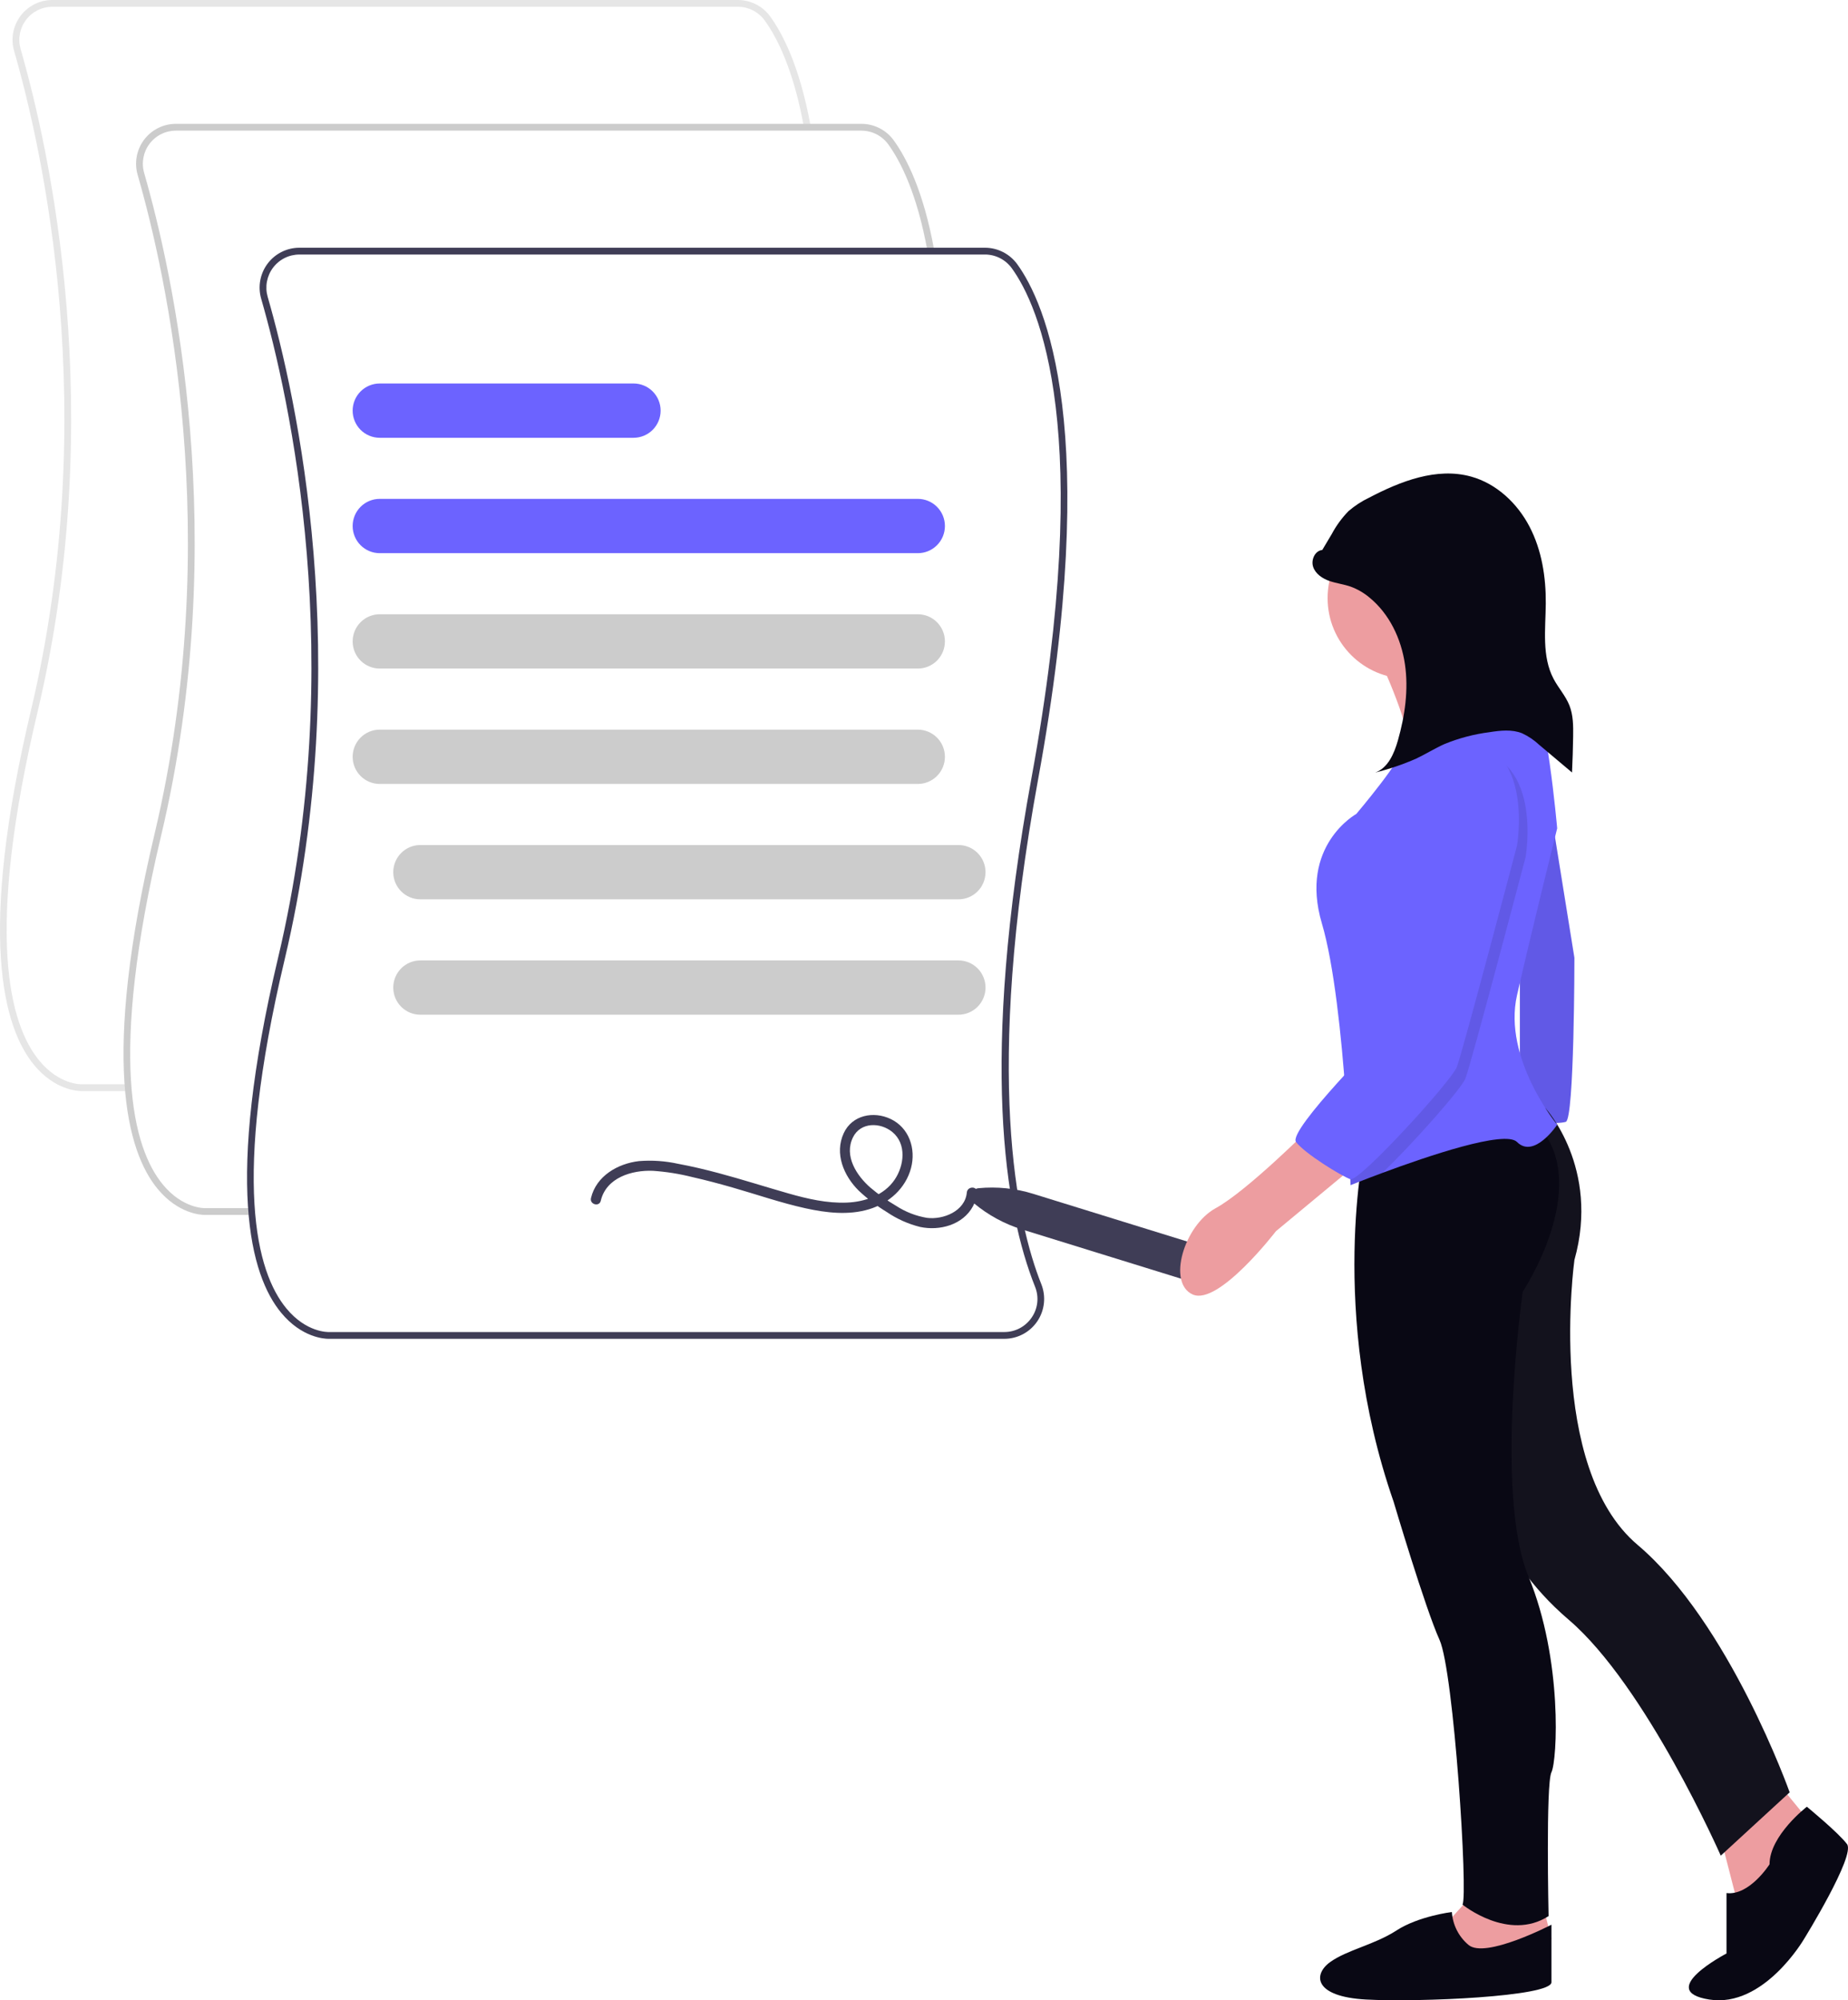 <svg width="353" height="382" viewBox="0 0 353 382" fill="none" xmlns="http://www.w3.org/2000/svg">
<path d="M15.576 208.367C15.649 208.367 15.696 208.367 15.711 208.364H24.48V207.068H15.679C15.476 207.075 11.318 207.193 7.49 202.533C1.782 195.589 -2.906 178.398 7.178 135.937C20.738 78.841 9.429 28.401 3.937 9.365C3.666 8.423 3.618 7.431 3.795 6.467C3.973 5.503 4.372 4.594 4.96 3.811C5.548 3.028 6.31 2.394 7.185 1.957C8.061 1.52 9.025 1.293 10.003 1.295H140.963C141.958 1.296 142.94 1.533 143.827 1.986C144.714 2.439 145.482 3.095 146.069 3.902C148.396 7.11 151.588 13.274 153.586 24.418L154.858 24.189C152.817 12.802 149.521 6.457 147.115 3.138C146.408 2.166 145.482 1.375 144.413 0.83C143.344 0.284 142.162 -0.001 140.962 -0.002H10.001C8.823 -0.004 7.661 0.27 6.606 0.797C5.551 1.323 4.633 2.089 3.925 3.032C3.216 3.976 2.735 5.072 2.522 6.233C2.308 7.395 2.367 8.59 2.693 9.725C8.157 28.663 19.406 78.842 5.919 135.638C-4.307 178.694 0.609 196.261 6.534 203.411C10.441 208.128 14.747 208.367 15.576 208.367Z" fill="#E6E6E6"/>
<path d="M39.172 232.023C39.246 232.023 39.292 232.023 39.307 232.02H48.077V230.724H39.276C39.071 230.73 34.915 230.849 31.086 226.189C25.378 219.245 20.691 202.054 30.775 159.593C44.335 102.497 33.025 52.057 27.533 33.02C27.263 32.079 27.214 31.087 27.392 30.123C27.569 29.159 27.968 28.25 28.557 27.467C29.145 26.684 29.907 26.049 30.782 25.613C31.657 25.176 32.622 24.949 33.599 24.95H164.559C165.555 24.952 166.536 25.188 167.424 25.641C168.311 26.094 169.079 26.75 169.666 27.556C171.993 30.764 175.185 36.928 177.183 48.072L178.456 47.843C176.415 36.456 173.118 30.112 170.712 26.792C170.005 25.82 169.08 25.03 168.011 24.484C166.942 23.939 165.759 23.654 164.56 23.652H33.598C32.42 23.651 31.257 23.924 30.202 24.451C29.148 24.978 28.229 25.743 27.52 26.687C26.812 27.631 26.331 28.727 26.118 29.889C25.904 31.05 25.963 32.246 26.29 33.381C31.753 52.319 43.003 102.498 29.515 159.293C19.289 202.35 24.206 219.916 30.13 227.067C34.038 231.784 38.344 232.023 39.172 232.023Z" fill="#CCCCCC"/>
<path d="M62.768 255.679C62.841 255.679 62.888 255.679 62.903 255.676H191.844C193.086 255.678 194.309 255.374 195.406 254.792C196.503 254.21 197.442 253.367 198.139 252.338C198.836 251.308 199.271 250.123 199.405 248.885C199.539 247.648 199.369 246.397 198.909 245.241C194.231 233.522 187.932 205.408 198.307 148.777C210.559 81.905 199.59 57.738 194.307 50.451C193.6 49.479 192.675 48.689 191.605 48.143C190.536 47.597 189.354 47.312 188.155 47.311H57.194C56.016 47.309 54.853 47.583 53.799 48.11C52.744 48.636 51.826 49.402 51.117 50.345C50.409 51.288 49.928 52.384 49.715 53.546C49.501 54.707 49.56 55.903 49.886 57.038C55.349 75.975 66.599 126.154 53.111 182.95C42.885 226.006 47.801 243.573 53.726 250.723C57.634 255.441 61.94 255.679 62.768 255.679ZM188.154 48.606C189.15 48.608 190.132 48.844 191.019 49.298C191.907 49.751 192.675 50.407 193.262 51.214C198.448 58.365 209.198 82.166 197.037 148.545C187.125 202.645 191.932 231.252 197.711 245.725C198.1 246.679 198.246 247.716 198.136 248.742C198.026 249.768 197.662 250.75 197.079 251.599C196.5 252.457 195.721 253.159 194.809 253.645C193.896 254.13 192.879 254.383 191.846 254.383H62.872C62.668 254.393 58.511 254.508 54.682 249.848C48.974 242.903 44.286 225.713 54.371 183.251C67.93 126.156 56.621 75.716 51.129 56.679C50.858 55.737 50.81 54.745 50.988 53.782C51.165 52.818 51.564 51.908 52.152 51.126C52.741 50.343 53.503 49.708 54.378 49.271C55.253 48.835 56.218 48.608 57.195 48.609L188.154 48.606Z" fill="#3F3D56"/>
<path d="M175.324 105.641H72.533C71.162 105.641 69.846 105.095 68.876 104.122C67.906 103.15 67.361 101.831 67.361 100.456C67.361 99.081 67.906 97.762 68.876 96.79C69.846 95.817 71.162 95.271 72.533 95.271H175.324C176.695 95.271 178.011 95.817 178.981 96.79C179.951 97.762 180.496 99.081 180.496 100.456C180.496 101.831 179.951 103.15 178.981 104.122C178.011 105.095 176.695 105.641 175.324 105.641Z" fill="#6C63FF"/>
<path d="M175.324 127.677H72.533C71.162 127.677 69.846 127.13 68.876 126.158C67.906 125.186 67.361 123.867 67.361 122.492C67.361 121.117 67.906 119.798 68.876 118.826C69.846 117.853 71.162 117.307 72.533 117.307H175.324C176.695 117.307 178.011 117.853 178.981 118.826C179.951 119.798 180.496 121.117 180.496 122.492C180.496 123.867 179.951 125.186 178.981 126.158C178.011 127.13 176.695 127.677 175.324 127.677Z" fill="#CCCCCC"/>
<path d="M175.324 149.713H72.533C71.162 149.713 69.846 149.166 68.876 148.194C67.906 147.222 67.361 145.903 67.361 144.528C67.361 143.152 67.906 141.834 68.876 140.861C69.846 139.889 71.162 139.343 72.533 139.343H175.324C176.695 139.343 178.011 139.889 178.981 140.861C179.951 141.834 180.496 143.152 180.496 144.528C180.496 145.903 179.951 147.222 178.981 148.194C178.011 149.166 176.695 149.713 175.324 149.713Z" fill="#CCCCCC"/>
<path d="M183.08 171.748H80.29C78.918 171.748 77.603 171.202 76.633 170.229C75.663 169.257 75.118 167.938 75.118 166.563C75.118 165.188 75.663 163.869 76.633 162.897C77.603 161.924 78.918 161.378 80.29 161.378H183.08C184.452 161.378 185.768 161.924 186.738 162.897C187.707 163.869 188.252 165.188 188.252 166.563C188.252 167.938 187.707 169.257 186.738 170.229C185.768 171.202 184.452 171.748 183.08 171.748Z" fill="#CCCCCC"/>
<path d="M183.08 193.784H80.29C79.611 193.784 78.938 193.649 78.311 193.389C77.683 193.128 77.113 192.746 76.633 192.265C76.153 191.783 75.772 191.212 75.512 190.583C75.252 189.954 75.118 189.28 75.118 188.599C75.118 187.918 75.252 187.244 75.512 186.614C75.772 185.985 76.153 185.414 76.633 184.932C77.113 184.451 77.683 184.069 78.311 183.808C78.938 183.548 79.611 183.414 80.29 183.414H183.08C183.76 183.414 184.432 183.548 185.06 183.808C185.687 184.069 186.257 184.451 186.738 184.932C187.218 185.414 187.599 185.985 187.859 186.614C188.119 187.244 188.252 187.918 188.252 188.599C188.252 189.28 188.119 189.954 187.859 190.583C187.599 191.212 187.218 191.783 186.738 192.265C186.257 192.746 185.687 193.128 185.06 193.389C184.432 193.649 183.76 193.784 183.08 193.784Z" fill="#CCCCCC"/>
<path d="M121.019 83.605H72.533C71.162 83.605 69.846 83.059 68.876 82.087C67.906 81.114 67.361 79.796 67.361 78.42C67.361 77.045 67.906 75.727 68.876 74.754C69.846 73.782 71.162 73.236 72.533 73.236H121.019C122.391 73.236 123.707 73.782 124.677 74.754C125.646 75.727 126.191 77.045 126.191 78.42C126.191 79.796 125.646 81.114 124.677 82.087C123.707 83.059 122.391 83.605 121.019 83.605Z" fill="#6C63FF"/>
<path d="M114.758 229.314C115.802 224.884 120.704 223.432 124.713 223.594C127.245 223.765 129.757 224.164 132.219 224.785C134.794 225.363 137.345 226.047 139.885 226.772C144.539 228.103 149.144 229.712 153.874 230.752C157.813 231.618 162.092 232.126 166.019 230.93C169.794 229.781 172.996 226.96 174.024 223.059C174.992 219.384 173.663 215.365 170.11 213.685C166.872 212.153 162.777 212.932 161.171 216.396C159.362 220.302 161.171 224.562 164.037 227.388C165.666 228.923 167.451 230.283 169.363 231.446C171.302 232.771 173.461 233.741 175.739 234.31C179.479 235.111 183.934 233.931 185.862 230.348C186.291 229.537 186.549 228.647 186.62 227.732C186.734 226.486 184.794 226.494 184.681 227.732C184.354 231.298 180.187 232.969 177.071 232.578C174.968 232.228 172.96 231.447 171.172 230.282C169.447 229.274 167.812 228.117 166.286 226.826C163.643 224.534 161.166 220.76 162.941 217.183C164.386 214.271 168.154 214.299 170.445 216.178C173.22 218.453 172.725 222.583 170.895 225.285C168.868 228.277 165.195 229.533 161.731 229.666C157.97 229.813 154.236 228.947 150.64 227.923C146.171 226.651 141.747 225.227 137.256 224.029C134.707 223.35 132.138 222.736 129.543 222.258C127.089 221.716 124.568 221.541 122.063 221.739C118.016 222.208 113.886 224.57 112.889 228.8C112.603 230.017 114.472 230.536 114.759 229.317L114.758 229.314Z" fill="#3F3D56"/>
<path d="M186.018 229.773C185.772 229.568 185.593 229.295 185.502 228.988C185.412 228.682 185.413 228.355 185.508 228.049C185.602 227.744 185.784 227.473 186.031 227.271C186.279 227.069 186.58 226.945 186.898 226.915C190.424 226.573 193.982 226.939 197.366 227.99L231.834 238.662C232.28 238.8 232.694 239.025 233.054 239.324C233.413 239.622 233.71 239.989 233.928 240.403C234.147 240.817 234.281 241.27 234.325 241.736C234.368 242.202 234.319 242.672 234.182 243.119C234.044 243.567 233.82 243.982 233.522 244.343C233.224 244.703 232.858 245.001 232.445 245.22C232.032 245.438 231.58 245.573 231.115 245.617C230.65 245.66 230.181 245.612 229.735 245.474L195.268 234.804C191.882 233.759 188.738 232.048 186.018 229.773Z" fill="#3F3D56"/>
<path d="M263.463 125.763C263.463 125.763 270.315 140.326 269.219 144.723C268.578 147.395 268.868 150.207 270.041 152.691L282.649 152.141L294.435 140.876C294.435 140.876 276.62 128.513 277.716 122.466C278.812 116.419 263.463 125.763 263.463 125.763Z" fill="#ED9DA0"/>
<path d="M295.257 148.844L300.739 182.917C300.739 182.917 300.738 213.692 299.094 214.242C297.449 214.792 290.323 214.242 290.323 214.242V179.62L292.516 149.394L295.257 148.844Z" fill="#6C63FF"/>
<path opacity="0.1" d="M295.257 148.844L300.739 182.917C300.739 182.917 300.738 213.692 299.094 214.242C297.449 214.792 290.323 214.242 290.323 214.242V179.62L292.516 149.394L295.257 148.844Z" fill="black"/>
<path d="M328.147 348.884L332.533 365.921L339.111 360.975L345.141 347.236L337.467 337.893L328.147 348.884Z" fill="#ED9DA0"/>
<path d="M345.141 345.037C345.141 345.037 338.015 350.532 338.015 356.028C338.015 356.028 334.178 362.074 329.792 361.524V373.065C329.792 373.065 316.087 380.208 326.503 381.857C336.918 383.506 344.593 370.316 344.593 370.316C344.593 370.316 354.46 354.379 352.815 352.181C351.171 349.983 345.141 345.037 345.141 345.037Z" fill="#090814"/>
<path d="M295.217 211.644C295.217 211.644 305.674 223.035 300.74 240.619C300.74 240.619 295.258 280.188 312.8 295.025C330.342 309.863 341.853 342.287 341.853 342.287L328.697 354.378C328.697 354.378 314.444 321.954 299.643 309.316C284.842 296.678 283.198 282.388 283.198 282.388V232.379L280.456 211.494L295.217 211.644Z" fill="#090814"/>
<path opacity="0.1" d="M295.217 211.644C295.217 211.644 305.674 223.035 300.74 240.619C300.74 240.619 295.258 280.188 312.8 295.025C330.342 309.863 341.853 342.287 341.853 342.287L328.697 354.378C328.697 354.378 314.444 321.954 299.643 309.316C284.842 296.678 283.198 282.388 283.198 282.388V232.379L280.456 211.494L295.217 211.644Z" fill="#6F6F6F"/>
<path d="M281.552 361.524L276.07 367.569L278.263 372.516L284.842 374.714L296.354 370.318L294.709 363.723L281.552 361.524Z" fill="#ED9DA0"/>
<path d="M296.352 367.569C296.352 367.569 283.668 374.164 280.497 371.416C279.573 370.639 278.816 369.682 278.273 368.604C277.729 367.525 277.41 366.347 277.335 365.141C277.335 365.141 270.984 365.92 266.756 368.666C262.527 371.412 257.324 372.367 254.071 374.711C250.819 377.056 250.9 381.306 260.942 381.855C270.984 382.405 296.352 381.305 296.352 378.558L296.352 367.569Z" fill="#090814"/>
<path d="M260.721 218.639C260.721 218.639 253.595 250.512 266.203 286.786C266.203 286.786 272.233 307.121 274.973 313.164C277.714 319.208 280.456 362.075 279.36 363.724C279.36 363.724 288.131 370.868 295.806 365.922C295.806 365.922 295.257 340.642 296.354 338.444C297.451 336.247 298.547 317.012 291.969 301.074C285.39 285.137 290.874 246.668 290.874 246.668C290.874 246.668 304.025 226.883 294.16 215.341L260.721 218.639Z" fill="#090814"/>
<path d="M268.945 129.61C277.422 129.61 284.294 122.721 284.294 114.223C284.294 105.724 277.422 98.835 268.945 98.835C260.468 98.835 253.596 105.724 253.596 114.223C253.596 122.721 260.468 129.61 268.945 129.61Z" fill="#ED9DA0"/>
<path d="M297.449 214.792C297.449 214.792 293.064 221.387 289.775 218.089C287.456 215.764 272.612 220.815 264.047 223.997C260.461 225.327 257.978 226.332 257.978 226.332C257.978 226.332 257.743 218.716 257.046 209.071C256.246 198.002 254.843 184.252 252.496 176.325C248.111 161.486 259.075 155.441 259.075 155.441C259.075 155.441 268.394 144.451 267.848 142.801C267.301 141.152 292.516 132.909 292.516 132.909C295.256 133.459 297.449 158.189 297.449 158.189C297.449 158.189 292.516 177.973 289.775 190.064C287.034 202.155 297.449 214.792 297.449 214.792Z" fill="#6C63FF"/>
<path d="M250.306 215.341C250.306 215.341 238.246 227.431 232.216 230.729C226.186 234.026 222.897 245.017 227.831 247.215C232.765 249.414 243.728 235.125 243.728 235.125L259.625 221.936L250.306 215.341Z" fill="#ED9DA0"/>
<path d="M252.586 105.03C251.183 105.156 250.382 106.926 250.835 108.263C251.288 109.599 252.588 110.473 253.916 110.94C255.245 111.407 256.665 111.567 257.995 112.03C259.318 112.515 260.545 113.23 261.62 114.141C265.409 117.252 267.653 121.992 268.367 126.85C269.081 131.707 268.367 136.683 267.023 141.405C266.309 143.906 265.144 146.647 262.706 147.535C265.371 146.876 267.976 145.99 270.492 144.888C272.335 144.018 274.066 142.916 275.929 142.089C278.687 140.961 281.581 140.2 284.536 139.826C286.611 139.501 288.805 139.253 290.754 140.04C291.949 140.597 293.049 141.34 294.012 142.243L300.282 147.523C300.391 145.228 300.464 142.931 300.498 140.632C300.529 138.634 300.521 136.579 299.787 134.722C299.061 132.888 297.685 131.393 296.764 129.651C294.485 125.336 295.227 120.143 295.27 115.263C295.314 110.211 294.503 105.061 292.17 100.582C289.837 96.103 285.852 92.352 280.992 91.011C274.442 89.202 267.537 91.892 261.518 95.047C260.101 95.722 258.78 96.584 257.59 97.61C256.325 98.905 255.25 100.375 254.397 101.974L251.415 106.981" fill="#090814"/>
<path opacity="0.1" d="M291.42 163.682C291.42 163.682 281.004 203.25 279.908 205.998C279.119 207.971 269.832 218.468 264.05 223.998C260.464 225.326 257.981 226.331 257.981 226.331C257.981 226.331 257.745 218.712 257.049 209.07C261.511 204.105 266.204 199.403 266.204 199.403C266.204 199.403 271.138 169.177 270.589 157.635C270.041 146.093 281.553 143.347 281.553 143.347C294.708 144.997 291.42 163.682 291.42 163.682Z" fill="black"/>
<path d="M279.907 141.15C279.907 141.15 268.396 143.898 268.944 155.438C269.492 166.979 264.558 197.206 264.558 197.206C264.558 197.206 245.92 215.891 247.565 218.09C249.209 220.288 256.255 224.609 257.94 225.196C259.624 225.783 277.168 206.546 278.263 203.8C279.358 201.053 289.775 161.484 289.775 161.484C289.775 161.484 293.063 142.799 279.907 141.15Z" fill="#6C63FF"/>
</svg>
